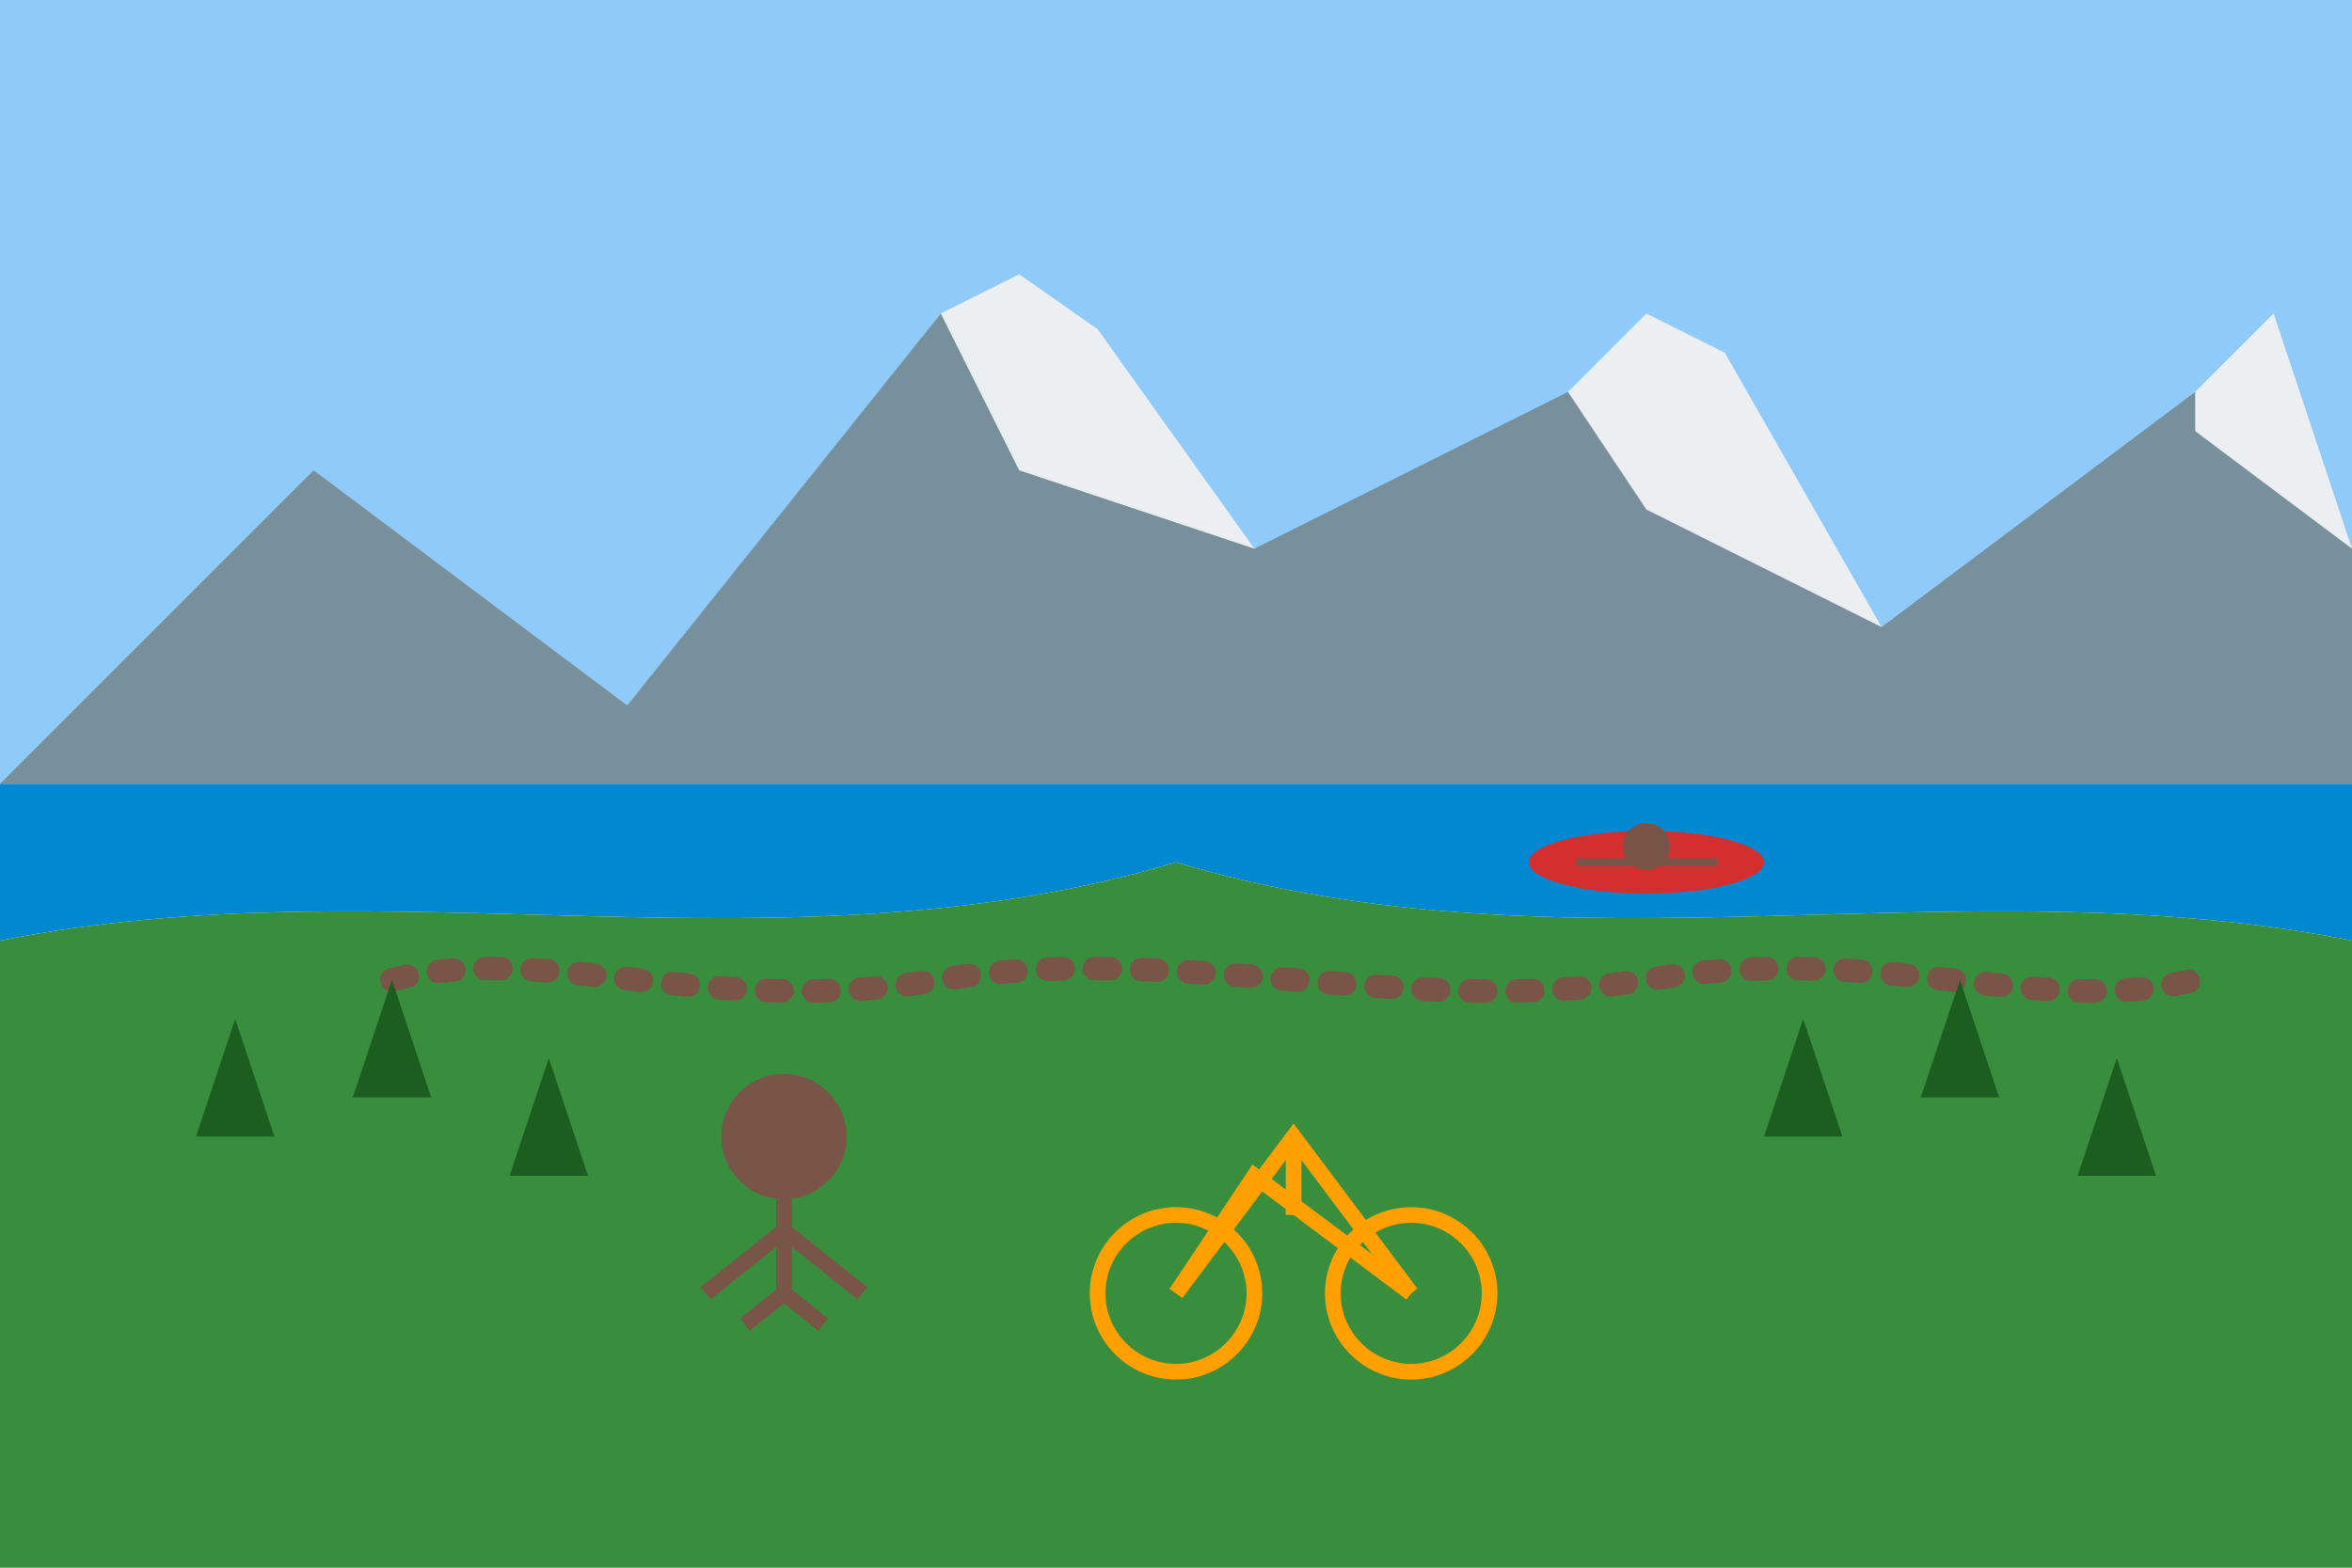 <svg version="1.2" xmlns="http://www.w3.org/2000/svg" viewBox="0 0 300 200" width="300" height="200">
	<title>blog4</title>
	<style>
		.s0 { fill: #f5f5f5 } 
		.s1 { fill: #90caf9 } 
		.s2 { fill: #78909c } 
		.s3 { fill: #eceff1 } 
		.s4 { fill: #0288d1 } 
		.s5 { fill: #388e3c } 
		.s6 { fill: none;stroke: #795548;stroke-linecap: round;stroke-linejoin: round;stroke-width: 3;stroke-dasharray: 2,4 } 
		.s7 { fill: #1b5e20 } 
		.s8 { fill: #795548 } 
		.s9 { fill: none;stroke: #795548;stroke-width: 2 } 
		.s10 { fill: none;stroke: #795548 } 
		.s11 { fill: none;stroke: #ffa000;stroke-width: 2 } 
		.s12 { fill: #d32f2f } 
	</style>
	<path fill-rule="evenodd" class="s0" d="m0 0h300v200h-300z"/>
	<path fill-rule="evenodd" class="s1" d="m0 0h300v100h-300z"/>
	<path class="s2" d="m0 100l40-40 40 30 40-50 40 30 40-20 40 30 40-30 20 20v30z"/>
	<path class="s3" d="m120 40l10-5 10 7 20 28-30-10z"/>
	<path class="s3" d="m200 50l10-10 10 5 20 35-30-15z"/>
	<path class="s3" d="m280 50l10-10 10 30-20-15z"/>
	<path class="s4" d="m0 100h300v20c-50-10-100 5-150-10-50 15-100 0-150 10z"/>
	<path class="s5" d="m0 120c50-10 100 5 150-10 50 15 100 0 150 10v80h-300z"/>
	<path class="s6" d="m50 125c20-5 40 5 70 0 30-5 60 5 90 0 30-5 50 5 70 0"/>
	<path class="s7" d="m30 130l-5 15h10z"/>
	<path class="s7" d="m50 125l-5 15h10z"/>
	<path class="s7" d="m70 135l-5 15h10z"/>
	<path class="s7" d="m230 130l-5 15h10z"/>
	<path class="s7" d="m250 125l-5 15h10z"/>
	<path class="s7" d="m270 135l-5 15h10z"/>
	<path fill-rule="evenodd" class="s8" d="m100 153c-4.4 0-8-3.6-8-8 0-4.4 3.6-8 8-8 4.4 0 8 3.6 8 8 0 4.4-3.6 8-8 8z"/>
	<path class="s9" d="m100 153v12"/>
	<path class="s9" d="m100 157l-10 8"/>
	<path class="s9" d="m100 157l10 8"/>
	<path class="s9" d="m95 169l5-4 5 4"/>
	<path class="s10" d="m105 140l-5 5-5-5"/>
	<path fill-rule="evenodd" class="s11" d="m150 175c-5.5 0-10-4.5-10-10 0-5.5 4.5-10 10-10 5.5 0 10 4.5 10 10 0 5.5-4.5 10-10 10z"/>
	<path fill-rule="evenodd" class="s11" d="m180 175c-5.5 0-10-4.5-10-10 0-5.5 4.5-10 10-10 5.5 0 10 4.5 10 10 0 5.5-4.5 10-10 10z"/>
	<path class="s11" d="m150 165l15-20 15 20"/>
	<path class="s11" d="m165 145v10"/>
	<path class="s11" d="m150 165l10-15 20 15"/>
	<path fill-rule="evenodd" class="s12" d="m210 114c-8.3 0-15-1.8-15-4 0-2.2 6.7-4 15-4 8.3 0 15 1.8 15 4 0 2.2-6.7 4-15 4z"/>
	<path class="s10" d="m201 110h18"/>
	<path fill-rule="evenodd" class="s8" d="m210 111c-1.7 0-3-1.3-3-3 0-1.7 1.3-3 3-3 1.7 0 3 1.3 3 3 0 1.7-1.3 3-3 3z"/>
</svg>